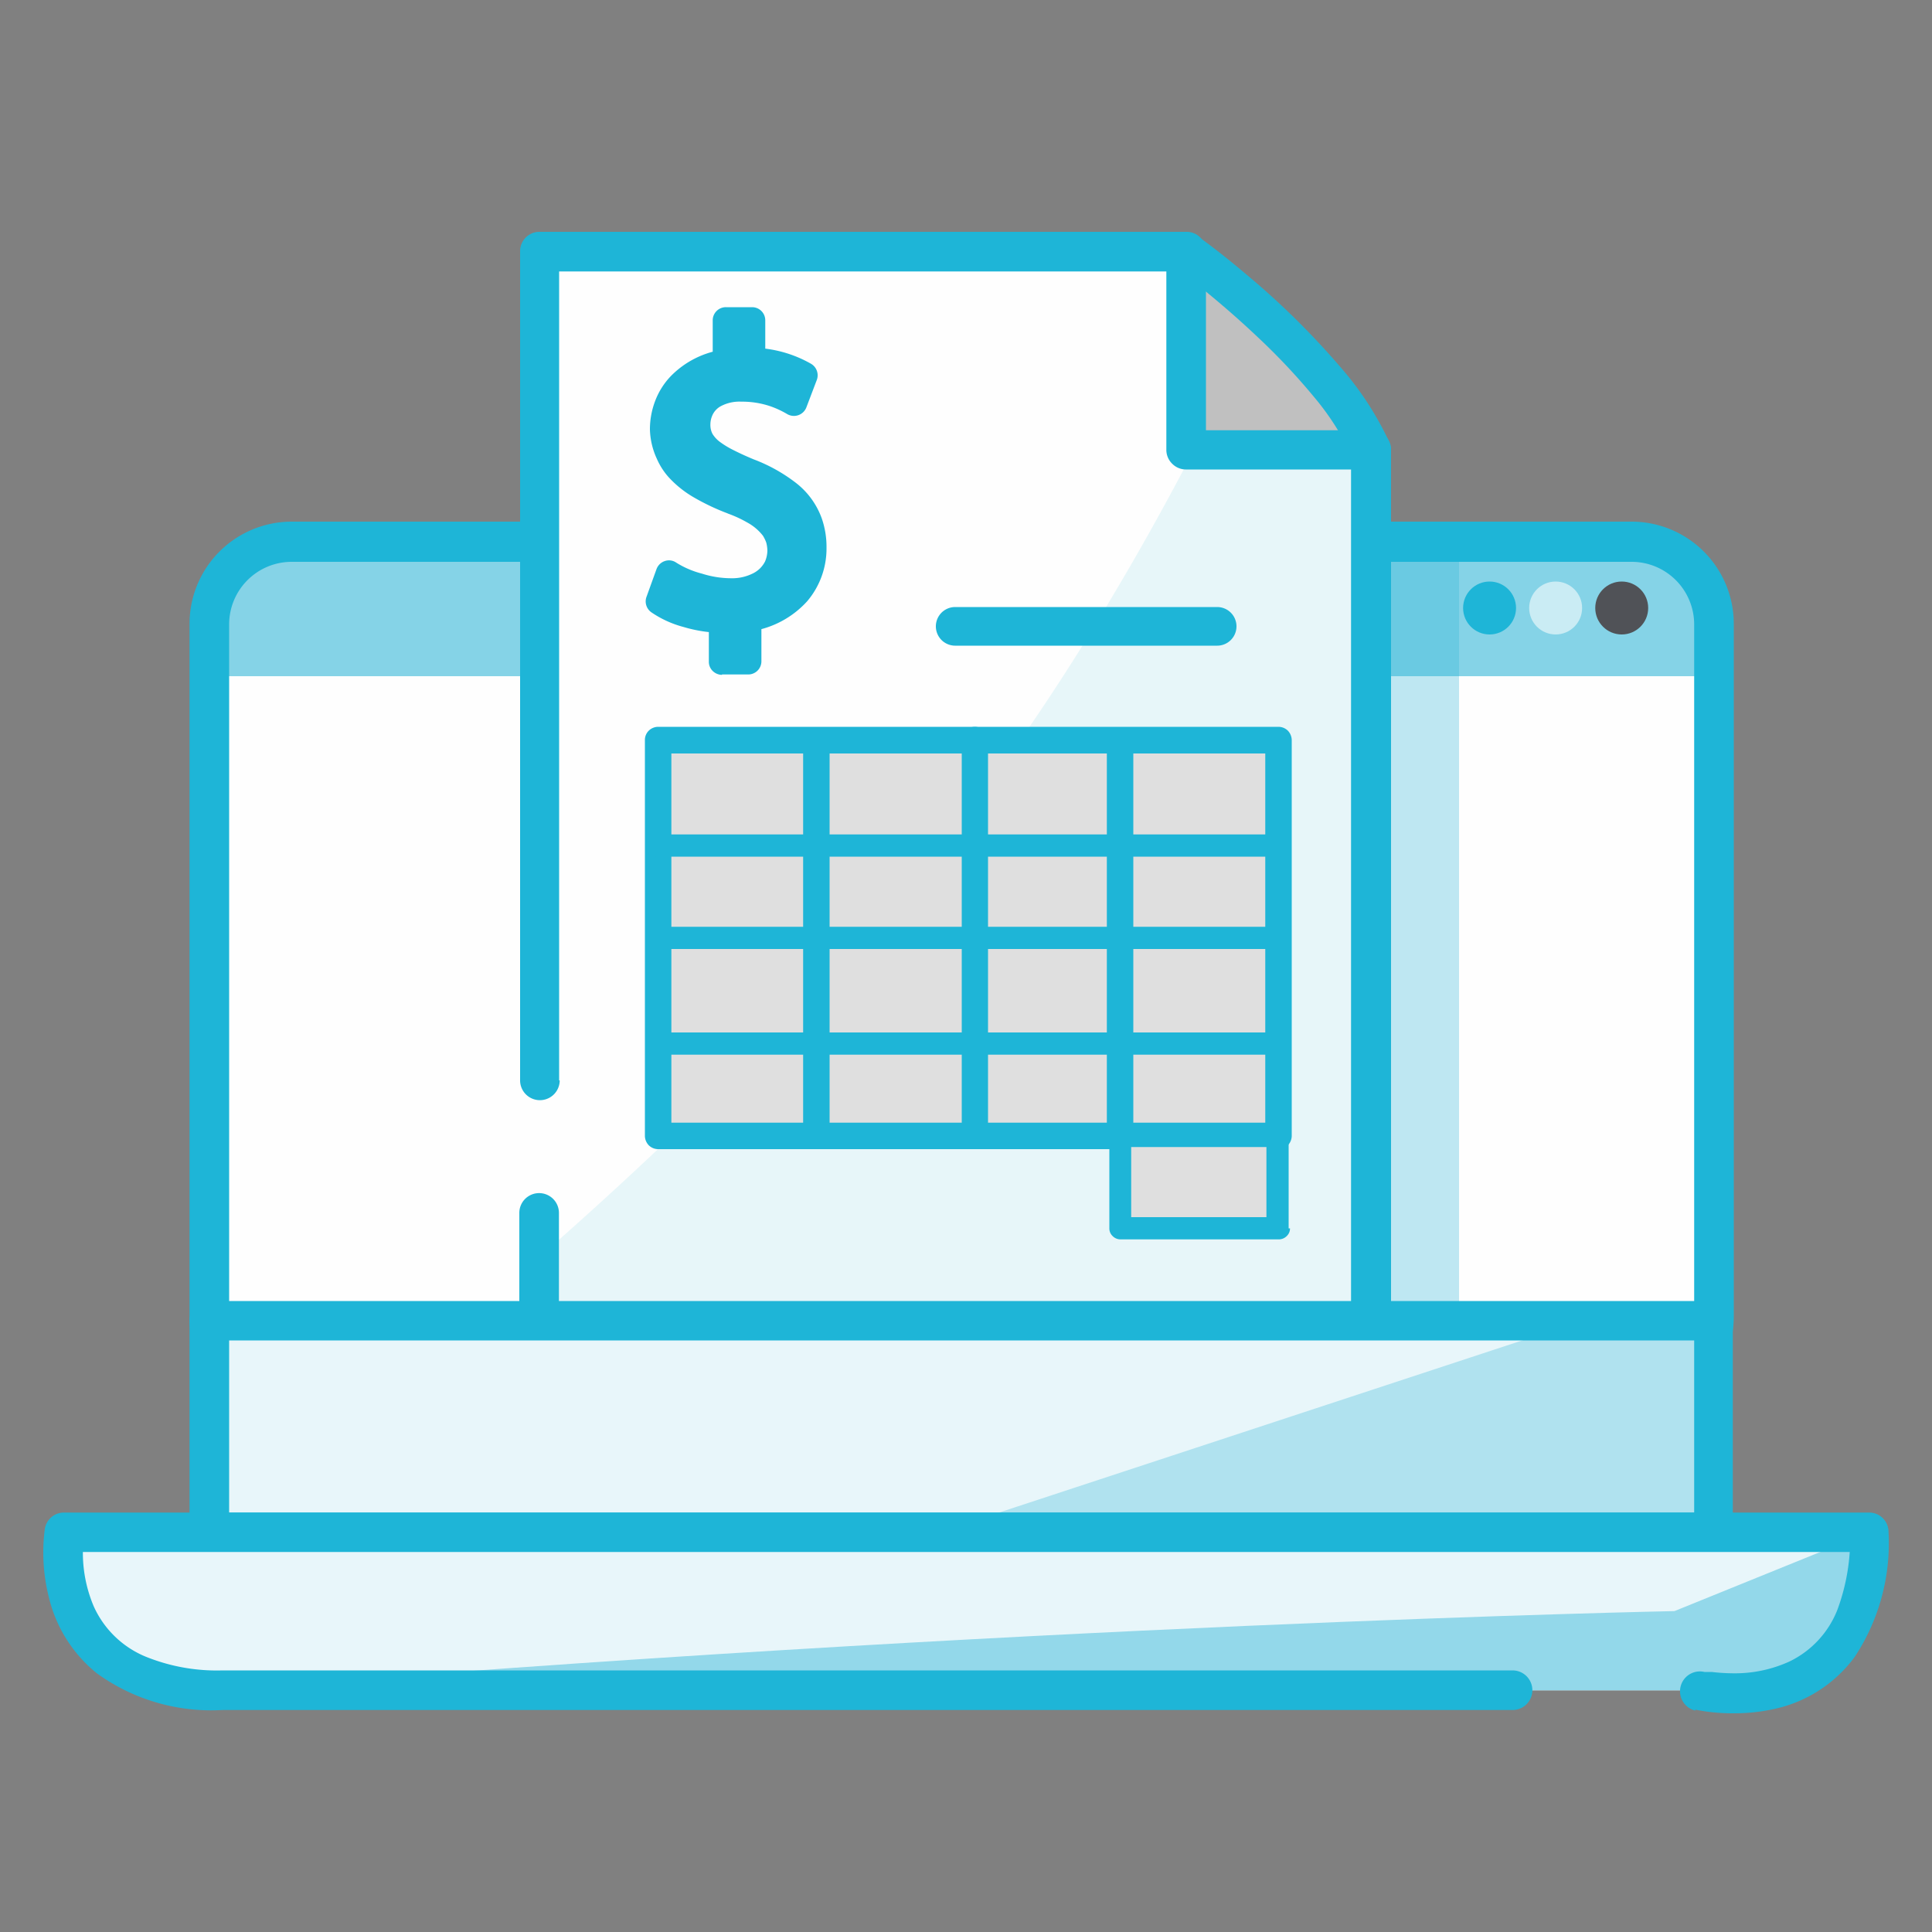 <svg id="Layer_1" data-name="Layer 1" xmlns="http://www.w3.org/2000/svg" viewBox="0 0 100 100"><rect x="0" y="0" width="100" height="100" fill="#808080" stroke="none"/><defs><style>.cls-1{fill:silver;}.cls-2{fill:#1eb5d7;}.cls-3{fill:#fefefe;}.cls-4{fill:#85d3e7;}.cls-5{fill:#bee7f2;}.cls-6{fill:#6acae2;}.cls-7{fill:#e7f6f9;}.cls-8{fill:#e8f6fa;}.cls-9{fill:#b0e2ef;}.cls-10{fill:#93d8ea;}.cls-11{fill:#dfdfdf;}.cls-12{fill:#caecf4;}.cls-13{fill:#505257;}</style></defs><path class="cls-1" d="M61.39,13S68.91,18.49,71,23.27l-10.25,4.1L54.94,20.2Z"/><path class="cls-2" d="M61.39,13l-.6.82.08.06a49.32,49.32,0,0,1,4.23,3.57A33.44,33.44,0,0,1,68,20.53a13.7,13.7,0,0,1,2,3.15l.95-.41-.39-.95L61,26.14l-4.74-5.9,5.86-6.53L61.39,13l-.6.82.6-.82-.76-.69-6.45,7.17a1,1,0,0,0,0,1.33L59.91,28a1,1,0,0,0,1.18.31l10.25-4.1a1,1,0,0,0,.56-1.35A16.34,16.34,0,0,0,69.38,19a40.63,40.63,0,0,0-4.84-4.77c-1.46-1.24-2.53-2-2.55-2a1,1,0,0,0-1.36.14Z"/><path class="cls-3" d="M84.45,72.46H15.11a4.27,4.27,0,0,1-4.27-4.27V32.32a4.27,4.27,0,0,1,4.27-4.27H84.45a4.27,4.27,0,0,1,4.27,4.27V68.19a4.27,4.27,0,0,1-4.27,4.27"/><path class="cls-4" d="M88.72,35V32.32a4.27,4.27,0,0,0-4.27-4.27H15.11a4.27,4.27,0,0,0-4.27,4.27V35H88.72"/><path class="cls-5" d="M74.35,27.12h-4.5a1.2,1.2,0,0,0-1.1.93h6.7a1.2,1.2,0,0,0-1.1-.93"/><path class="cls-5" d="M75.52,35H68.68V71.06a1.3,1.3,0,0,0,1.17,1.4h4.5a1.31,1.31,0,0,0,1.17-1.4V35"/><path class="cls-6" d="M75.45,28.05h-6.7a1.85,1.85,0,0,0-.07.48V35h6.84V28.53a1.85,1.85,0,0,0-.07-.48"/><path class="cls-2" d="M84.45,72.46v-1H15.11a3.24,3.24,0,0,1-3.25-3.24V32.32a3.24,3.24,0,0,1,3.25-3.24H84.45a3.24,3.24,0,0,1,3.24,3.24V68.19a3.24,3.24,0,0,1-3.24,3.24v2a5.29,5.29,0,0,0,5.29-5.29V32.32A5.29,5.29,0,0,0,84.45,27H15.11a5.29,5.29,0,0,0-5.3,5.29V68.19a5.29,5.29,0,0,0,5.3,5.29H84.45Z"/><polyline class="cls-3" points="27.92 55.92 27.92 13.03 61.39 13.03 61.39 23.27 70.95 23.27 70.95 70.41 27.92 70.41 27.92 62.78"/><path class="cls-7" d="M57.66,30.73a121.57,121.57,0,0,1-9.62,14,134.84,134.84,0,0,1-11.7,12.56q-4.11,4-8.42,7.77v5.37H71V23.27H61.81C60.49,25.8,59.12,28.28,57.66,30.73Z"/><path class="cls-2" d="M28.94,55.92V14.05H60.37v9.22a1,1,0,0,0,.3.73,1,1,0,0,0,.72.3h8.54V69.38h-41v-6.6a1,1,0,1,0-2.05,0v7.63a1,1,0,0,0,.3.72,1,1,0,0,0,.73.3H71a1,1,0,0,0,1-1V23.27a1,1,0,0,0-1-1H62.42V13a1,1,0,0,0-1-1H27.92a1,1,0,0,0-1,1V55.92a1,1,0,1,0,2.05,0Z"/><rect class="cls-8" x="10.84" y="68.36" width="77.88" height="10.93"/><polygon class="cls-9" points="88.72 79.29 48.67 79.29 81.89 68.36 88.72 68.36 88.72 79.29"/><path class="cls-8" d="M3.32,79.29s-1.36,8.2,8.2,8.2H88s8.78,2.05,8.78-8.2Z"/><path class="cls-10" d="M86.67,83.39s-34.16.68-75.15,4.1H88s8.78,2.05,8.78-8.2Z"/><path class="cls-2" d="M88.72,79.29v-1H11.86V69.38H87.69v9.91h1v0h1V68.36a1,1,0,0,0-.3-.72,1,1,0,0,0-.72-.3H10.84a1,1,0,0,0-.73.3,1,1,0,0,0-.3.72V79.29a1.06,1.06,0,0,0,.3.73,1,1,0,0,0,.73.3H88.72a1,1,0,0,0,.72-.3,1.06,1.06,0,0,0,.3-.73Z"/><path class="cls-2" d="M87.74,88.49a9.78,9.78,0,0,0,2,.19,9.49,9.49,0,0,0,2.45-.31A7,7,0,0,0,96,85.76a10.69,10.69,0,0,0,1.75-6.47,1,1,0,0,0-1-1H3.32a1,1,0,0,0-1,.85,9.21,9.21,0,0,0-.08,1.21,9.51,9.51,0,0,0,.28,2.29A7.2,7.2,0,0,0,5,86.6a10.09,10.09,0,0,0,6.52,1.91H78.29a1,1,0,0,0,0-2.05H11.52a9.81,9.81,0,0,1-4-.72,5.06,5.06,0,0,1-2.67-2.6,7.09,7.09,0,0,1-.56-2.81c0-.28,0-.51,0-.66a1.59,1.59,0,0,1,0-.17v0h0l-.42-.07.42.07h0l-.42-.07.42.07-1-.17v1H96.76v-1h-1a10.59,10.59,0,0,1-.66,4A5,5,0,0,1,92.62,86a6.79,6.79,0,0,1-2.9.61,9.89,9.89,0,0,1-1.12-.07l-.31,0-.07,0h0l0,.18,0-.18h0l0,.18,0-.18a1,1,0,0,0-.47,2Z"/><rect class="cls-11" x="34.07" y="38.3" width="32.11" height="20.49"/><path class="cls-2" d="M66.17,58.8v-.69H34.75V39H65.49V58.8h.68v0h.69V38.3a.72.72,0,0,0-.2-.48.7.7,0,0,0-.49-.2H34.07a.7.7,0,0,0-.49.2.67.67,0,0,0-.2.48V58.8a.72.72,0,0,0,.2.48.7.7,0,0,0,.49.2h32.1a.7.7,0,0,0,.49-.2.72.72,0,0,0,.2-.48Z"/><rect class="cls-11" x="57.98" y="58.8" width="8.2" height="4.78"/><path class="cls-2" d="M66.17,63.58V63H58.55V59.37h7v4.21h.57v0h.58V58.8a.57.57,0,0,0-.17-.41.58.58,0,0,0-.41-.17H58a.58.58,0,0,0-.58.58v4.78a.54.54,0,0,0,.17.4.57.57,0,0,0,.41.17h8.19a.58.58,0,0,0,.41-.17.54.54,0,0,0,.17-.4Z"/><path class="cls-2" d="M41.57,38.3V58.8a.69.69,0,0,0,1.37,0V38.3a.69.69,0,0,0-1.37,0"/><path class="cls-2" d="M49.78,38.3V58.8a.68.68,0,1,0,1.36,0V38.3a.68.68,0,1,0-1.36,0"/><path class="cls-2" d="M57.29,38.3V58.8a.69.69,0,0,0,1.37,0V38.3a.69.69,0,0,0-1.37,0"/><path class="cls-2" d="M34.07,44.34h32.1a.58.58,0,1,0,0-1.15H34.07a.58.58,0,1,0,0,1.15"/><path class="cls-2" d="M34.07,49.12h32.1a.57.57,0,0,0,.58-.57.58.58,0,0,0-.58-.58H34.07a.58.58,0,0,0-.58.58.57.57,0,0,0,.58.57"/><path class="cls-2" d="M34.07,54.59h32.1a.58.58,0,1,0,0-1.15H34.07a.58.58,0,1,0,0,1.15"/><path class="cls-2" d="M37.42,34.25V32.08a6.27,6.27,0,0,1-3.29-.95l.52-1.44a5.68,5.68,0,0,0,3.1.92c1.53,0,2.56-.88,2.56-2.1s-.84-1.92-2.43-2.56c-2.2-.87-3.55-1.85-3.55-3.73a3.53,3.53,0,0,1,3.25-3.46V16.59h1.33v2.08a5.8,5.8,0,0,1,2.8.76l-.54,1.42a5.18,5.18,0,0,0-2.71-.74c-1.66,0-2.28,1-2.28,1.86,0,1.11.79,1.67,2.67,2.45,2.21.9,3.33,2,3.33,3.94A3.73,3.73,0,0,1,38.78,32v2.24Z"/><path class="cls-2" d="M37.42,34.25h.69V32.08a.69.69,0,0,0-.67-.69,6.53,6.53,0,0,1-1.66-.25,4.3,4.3,0,0,1-1.25-.57l-.4.56.65.23.51-1.44-.64-.23-.38.57a6.4,6.4,0,0,0,3.48,1A3.58,3.58,0,0,0,40,30.55a2.71,2.71,0,0,0,.7-.91A2.53,2.53,0,0,0,41,28.51a2.77,2.77,0,0,0-.21-1.08,2.71,2.71,0,0,0-.42-.69,4,4,0,0,0-1-.8,7.91,7.91,0,0,0-1.27-.63h0a12.48,12.48,0,0,1-1.4-.64,3.93,3.93,0,0,1-1.3-1.07,2,2,0,0,1-.31-.62,2.49,2.49,0,0,1-.11-.76,2.7,2.7,0,0,1,.18-1,2.6,2.6,0,0,1,.89-1.14,3.74,3.74,0,0,1,1.61-.65.68.68,0,0,0,.57-.67V17.27h.65v-.68h-.68v2.08a.69.69,0,0,0,.66.69,5,5,0,0,1,2.47.66l.35-.59-.64-.25-.54,1.42.64.25.34-.6a6.71,6.71,0,0,0-1.13-.51,5.8,5.8,0,0,0-1.92-.31,3.71,3.71,0,0,0-1.29.21,2.54,2.54,0,0,0-1.28,1,2.4,2.4,0,0,0-.4,1.34,2.45,2.45,0,0,0,.22,1,2.26,2.26,0,0,0,.46.65,4.42,4.42,0,0,0,1,.75,14.47,14.47,0,0,0,1.4.65h0a10.61,10.61,0,0,1,1.35.67,3.5,3.5,0,0,1,1.18,1.14,2.11,2.11,0,0,1,.28.67,3.43,3.43,0,0,1,.1.83,2.82,2.82,0,0,1-.7,1.87,3.52,3.52,0,0,1-2.13,1.11.68.68,0,0,0-.57.67v1.56h-.68v.68h0v.68h1.36a.68.68,0,0,0,.68-.68V32h-.68l.11.68a4.9,4.9,0,0,0,2.94-1.56,4.21,4.21,0,0,0,1-2.77,4.47,4.47,0,0,0-.25-1.53,4.06,4.06,0,0,0-1.3-1.8,8.45,8.45,0,0,0-2.21-1.24h0c-.46-.19-.84-.37-1.15-.53a4.45,4.45,0,0,1-.57-.35,1.51,1.51,0,0,1-.42-.44,1,1,0,0,1-.11-.5,1.15,1.15,0,0,1,.08-.41,1,1,0,0,1,.43-.51,2.05,2.05,0,0,1,1.09-.25,4.55,4.55,0,0,1,1.48.23,4.77,4.77,0,0,1,.89.41.69.69,0,0,0,1-.35l.54-1.42a.69.69,0,0,0-.3-.83A6.32,6.32,0,0,0,38.93,18l0,.68h.68V16.59a.68.68,0,0,0-.68-.69H37.58a.68.68,0,0,0-.69.69v2.17h.69l-.11-.67a4.74,4.74,0,0,0-2.76,1.39,3.79,3.79,0,0,0-.79,1.25,4.11,4.11,0,0,0-.28,1.49A3.84,3.84,0,0,0,34,23.75a3.58,3.58,0,0,0,.6.94,5.49,5.49,0,0,0,1.34,1.07,11.71,11.71,0,0,0,1.74.82l.25-.63-.26.63a6.18,6.18,0,0,1,1,.46,2.59,2.59,0,0,1,.82.69,1.87,1.87,0,0,1,.17.35,1.78,1.78,0,0,1,.06.43,1.53,1.53,0,0,1-.12.55,1.38,1.38,0,0,1-.61.61,2.39,2.39,0,0,1-1.15.26,5,5,0,0,1-1.51-.24A4.68,4.68,0,0,1,35,29.12a.66.66,0,0,0-.59-.08.69.69,0,0,0-.43.42l-.52,1.44a.69.69,0,0,0,.25.79,5.39,5.39,0,0,0,1.66.76,7.41,7.41,0,0,0,2,.31v-.68h-.68v2.17a.66.66,0,0,0,.2.48.69.69,0,0,0,.48.2Z"/><path class="cls-2" d="M49.44,33.42H63a1,1,0,0,0,0-2H49.44a1,1,0,1,0,0,2"/><circle class="cls-2" cx="77.1" cy="31.47" r="1.37"/><circle class="cls-12" cx="80.52" cy="31.47" r="1.37"/><circle class="cls-13" cx="83.94" cy="31.47" r="1.37"/></svg>
